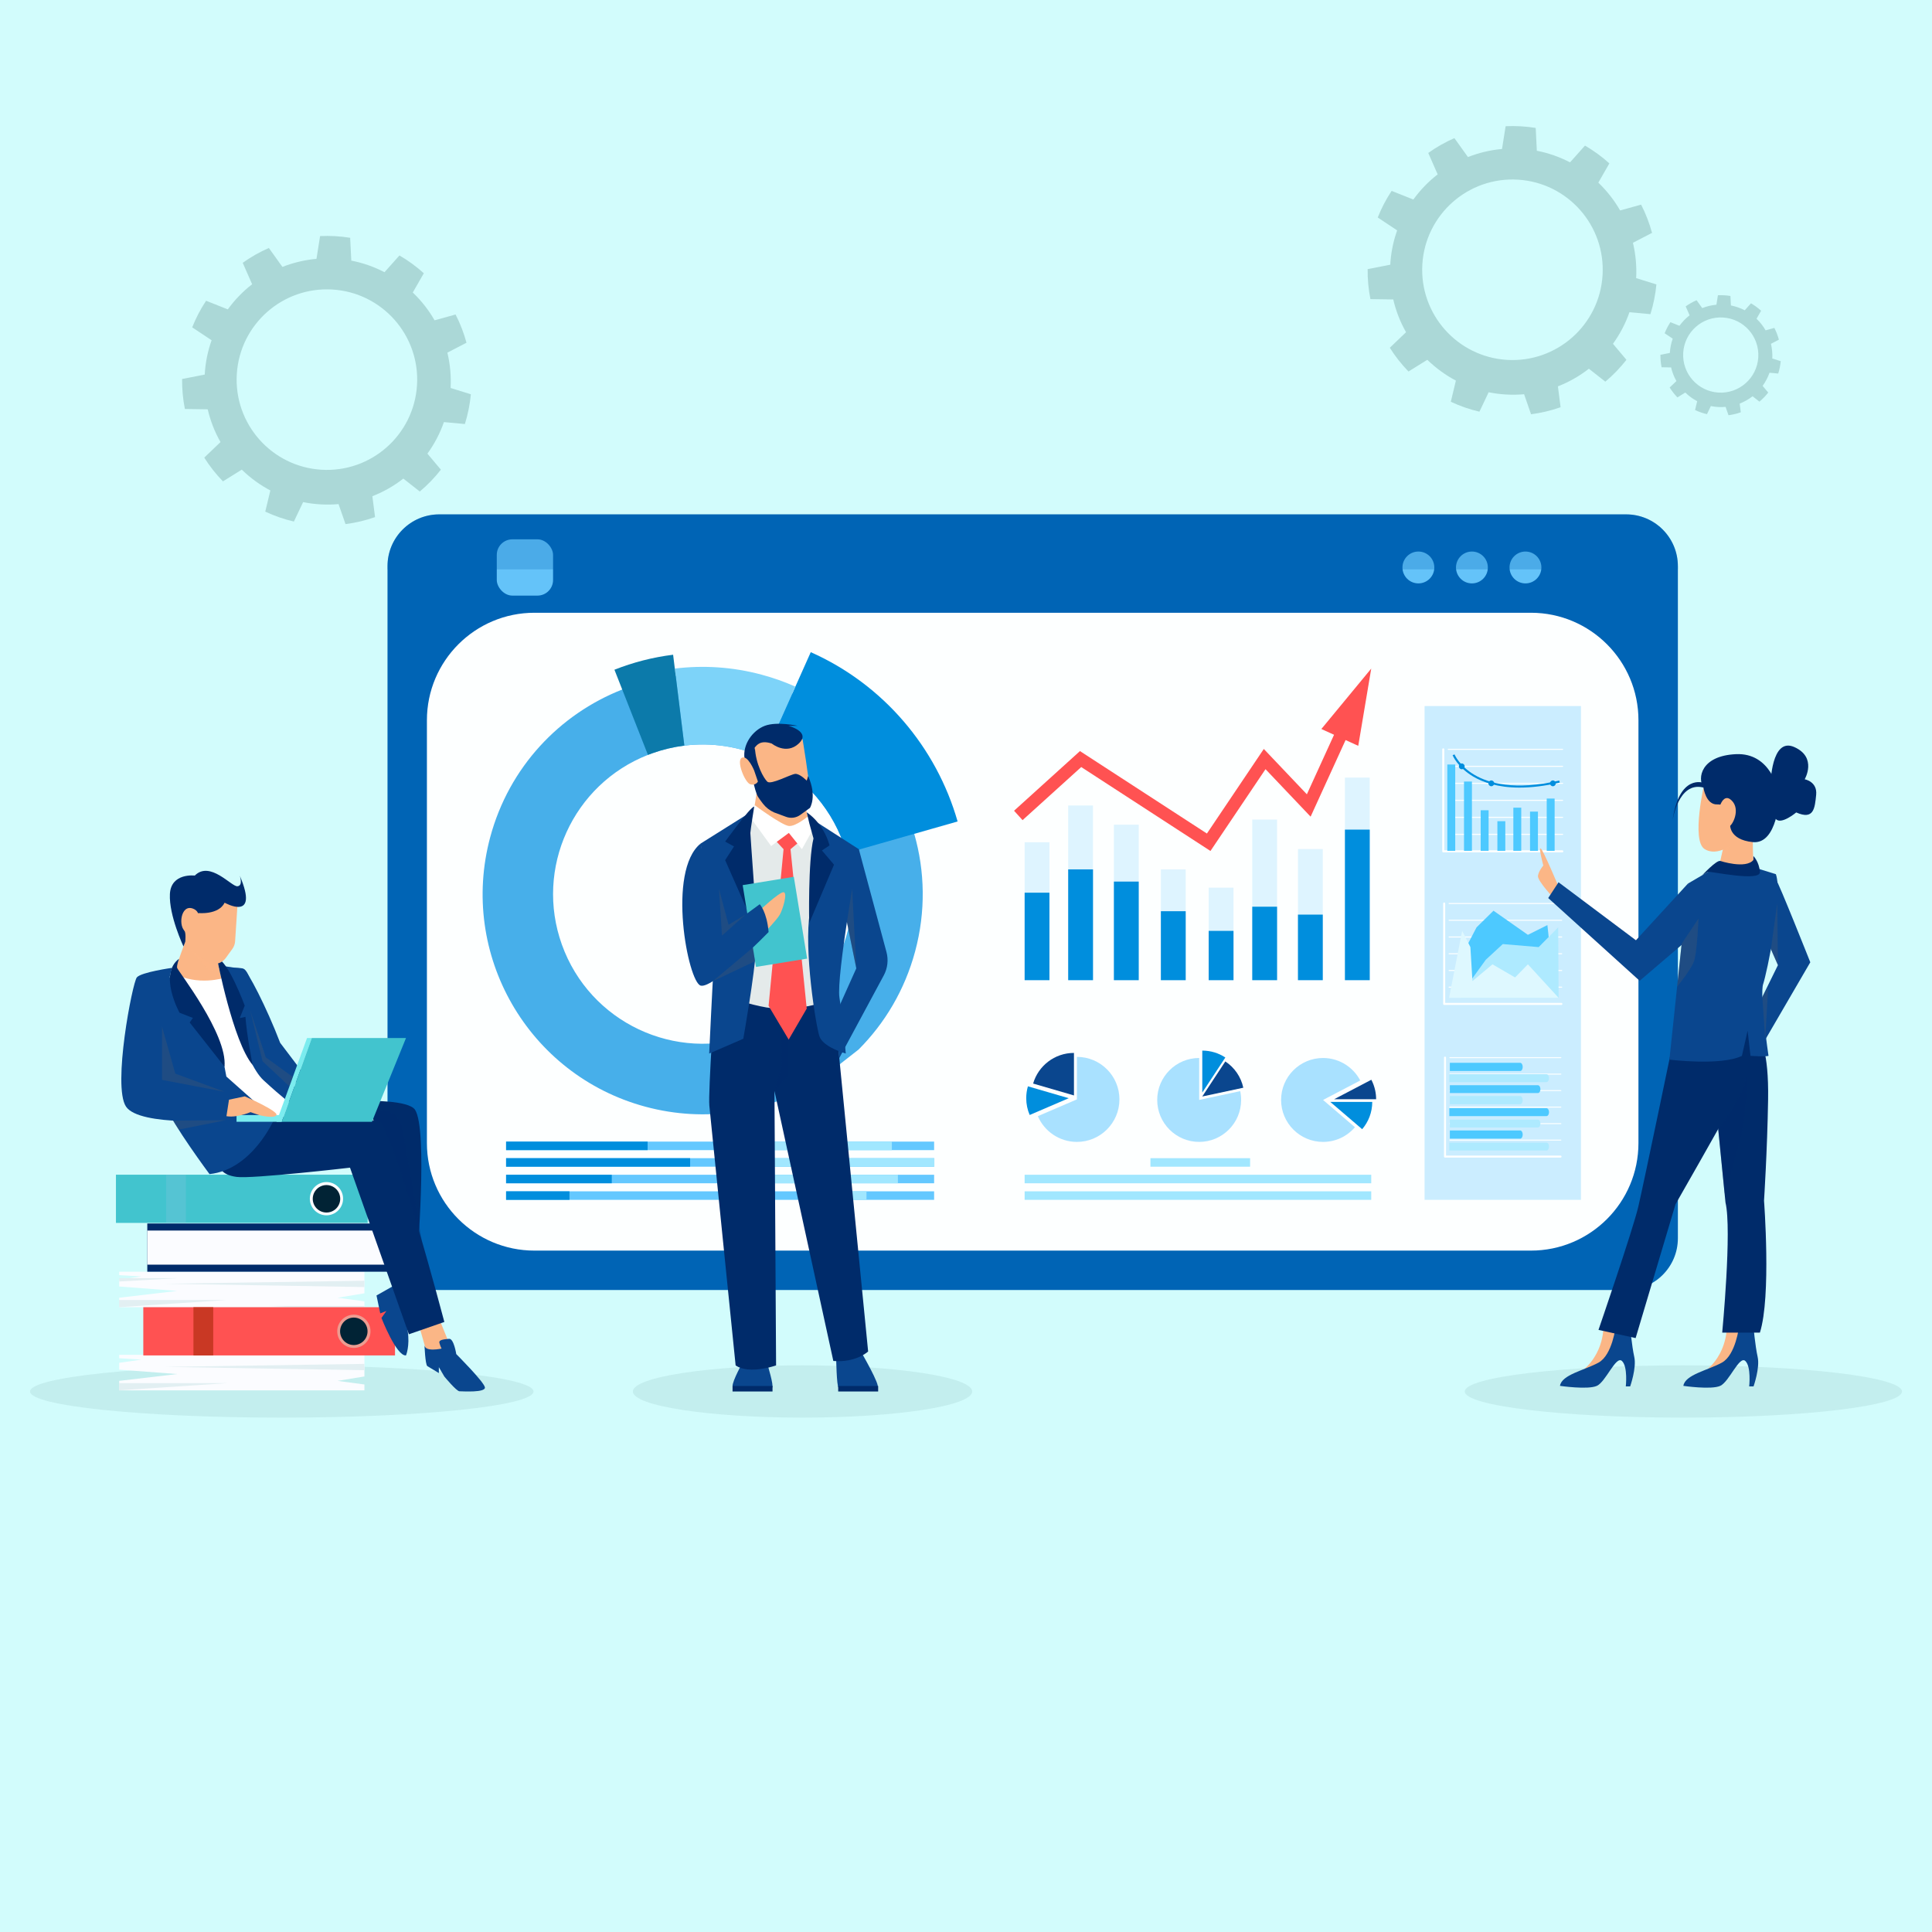 <?xml version="1.0" encoding="UTF-8"?><svg xmlns="http://www.w3.org/2000/svg" viewBox="0 0 2000 2000"><defs><style>.cls-1{fill:#aeeaff;}.cls-1,.cls-2,.cls-3,.cls-4,.cls-5,.cls-6,.cls-7,.cls-8,.cls-9,.cls-10,.cls-11,.cls-12,.cls-13,.cls-14,.cls-15,.cls-16,.cls-17,.cls-18,.cls-19,.cls-20,.cls-21,.cls-22,.cls-23,.cls-24,.cls-25,.cls-26,.cls-27,.cls-28,.cls-29,.cls-30,.cls-31,.cls-32,.cls-33,.cls-34,.cls-35{stroke-width:0px;}.cls-2{fill:#fdffff;}.cls-3{fill:#ff5252;}.cls-4,.cls-18,.cls-25{fill:#64c8ff;}.cls-5{fill:#47afea;}.cls-6{fill:#e2eff2;}.cls-7{fill:#7becef;}.cls-8{opacity:.39;}.cls-8,.cls-15,.cls-17,.cls-20,.cls-23,.cls-27{mix-blend-mode:multiply;}.cls-8,.cls-35{fill:#fbb686;}.cls-9{fill:#42c4ce;}.cls-36{isolation:isolate;}.cls-37{opacity:.2;}.cls-10{fill:#7dd3f9;}.cls-11{fill:#ed9c91;}.cls-12{fill:#def8ff;}.cls-13,.cls-30{fill:#0064b5;}.cls-14{fill:#a1e7ff;}.cls-15{opacity:.32;}.cls-15,.cls-26{fill:#002b6a;}.cls-16{fill:#fff;}.cls-17,.cls-27{fill:#abd8d7;}.cls-18{opacity:.55;}.cls-19{fill:#012335;}.cls-20{fill:#86c6e0;opacity:.28;}.cls-21{fill:#c93824;}.cls-22{fill:#d2fcfc;}.cls-23{fill:#606060;opacity:.24;}.cls-24{fill:#4dc9ff;}.cls-25{opacity:.33;}.cls-27{opacity:.38;}.cls-28{fill:#0c7aaa;}.cls-29{fill:#008edd;}.cls-30{mix-blend-mode:screen;opacity:.25;}.cls-31{fill:#e4eaea;}.cls-32{fill:#0a468e;}.cls-33{fill:#64c3f9;}.cls-34{fill:#fbfcff;}</style></defs><g class="cls-36"><g id="Layer_1"><rect class="cls-22" x="-150" y="-157.48" width="2300" height="2300"/><path class="cls-17" d="m1690.4,251.33l19.78-10.25c-2.71-10.04-6.48-19.85-11.31-29.25l-21.72,6.04c-5.86-10.22-13.25-19.81-22.16-28.41-.14-.13-.27-.27-.41-.4l11.43-19.92c-7.89-7.13-16.36-13.27-25.24-18.42l-15.48,17.34c-10.93-5.69-22.51-9.71-34.36-12l-1.18-23.63c-10.3-1.66-20.72-2.26-31.13-1.78l-3.74,23.57c-12.02,1.09-23.89,3.88-35.26,8.36l-14.03-19.6c-9.42,4.11-18.49,9.24-27.06,15.35l9.73,22.19c-4.72,3.66-9.23,7.67-13.51,12.11-4.27,4.41-8.13,9.07-11.66,13.92l-22.48-8.95c-5.82,8.78-10.6,18.01-14.38,27.55l20.09,13.34c-4.1,11.53-6.46,23.5-7.12,35.54l-23.42,4.57c-.12,10.42.83,20.82,2.88,31.05l23.63.34c2.73,11.77,7.13,23.18,13.23,33.91l-16.8,16.1c5.47,8.68,11.9,16.93,19.33,24.58l19.48-12.13c.14.13.28.27.43.4,8.89,8.58,18.74,15.63,29.16,21.14l-5.26,21.91c9.54,4.49,19.5,7.91,29.62,10.27l9.56-20.11c12.08,2.45,24.45,3.12,36.69,2.05l7.2,20.72c10.39-1.33,20.62-3.77,30.58-7.26l-2.78-21.62c11.32-4.41,22.12-10.49,32.04-18.24l17.06,13.38c3.99-3.35,7.84-6.93,11.52-10.74,3.7-3.83,7.12-7.81,10.32-11.87l-13.95-16.59c7.39-10.21,13.09-21.22,17.08-32.68l21.7,2.01c3.14-10.06,5.22-20.4,6.2-30.8l-20.96-6.5c.64-12.25-.48-24.59-3.35-36.6Zm-31.44,33.63c-3.15,51.51-47.47,90.72-98.98,87.58-51.51-3.16-90.72-47.48-87.57-99,3.17-51.51,47.49-90.72,99-87.55,51.51,3.13,90.73,47.46,87.55,98.97Z"/><path class="cls-17" d="m463.13,365.06l19.78-10.25c-2.71-10.04-6.48-19.85-11.31-29.25l-21.72,6.04c-5.86-10.22-13.25-19.81-22.16-28.41-.14-.13-.27-.27-.41-.4l11.43-19.92c-7.89-7.13-16.36-13.27-25.24-18.42l-15.48,17.34c-10.93-5.69-22.51-9.71-34.36-12l-1.18-23.63c-10.3-1.66-20.72-2.26-31.13-1.78l-3.74,23.57c-12.02,1.09-23.89,3.88-35.26,8.36l-14.03-19.6c-9.42,4.11-18.49,9.24-27.06,15.35l9.73,22.19c-4.72,3.66-9.23,7.67-13.51,12.11-4.27,4.41-8.13,9.07-11.66,13.92l-22.48-8.95c-5.82,8.78-10.6,18.01-14.38,27.55l20.09,13.34c-4.1,11.53-6.46,23.5-7.12,35.54l-23.42,4.57c-.12,10.42.83,20.82,2.88,31.05l23.63.34c2.73,11.77,7.13,23.18,13.23,33.91l-16.8,16.1c5.47,8.68,11.9,16.93,19.33,24.58l19.48-12.13c.14.13.28.27.43.4,8.89,8.58,18.74,15.63,29.16,21.14l-5.26,21.91c9.54,4.49,19.5,7.91,29.62,10.27l9.56-20.11c12.08,2.45,24.45,3.12,36.69,2.05l7.2,20.72c10.39-1.33,20.62-3.77,30.58-7.26l-2.78-21.62c11.32-4.41,22.12-10.49,32.04-18.24l17.06,13.38c3.99-3.35,7.84-6.93,11.52-10.74,3.7-3.83,7.12-7.81,10.32-11.87l-13.95-16.59c7.39-10.21,13.09-21.22,17.08-32.68l21.7,2.01c3.14-10.06,5.22-20.4,6.2-30.8l-20.96-6.5c.64-12.25-.48-24.59-3.35-36.6Zm-31.44,33.63c-3.15,51.51-47.47,90.72-98.98,87.58-51.51-3.16-90.72-47.48-87.57-99,3.17-51.51,47.49-90.72,99-87.55,51.51,3.13,90.73,47.46,87.55,98.97Z"/><path class="cls-17" d="m1833.27,355.91l8.24-4.27c-1.13-4.18-2.7-8.27-4.71-12.19l-9.05,2.52c-2.44-4.26-5.52-8.25-9.23-11.83-.06-.05-.11-.11-.17-.17l4.76-8.3c-3.29-2.97-6.81-5.53-10.51-7.67l-6.45,7.22c-4.55-2.37-9.38-4.05-14.31-5l-.49-9.84c-4.29-.69-8.63-.94-12.97-.74l-1.56,9.82c-5,.45-9.95,1.62-14.69,3.48l-5.84-8.16c-3.92,1.71-7.7,3.85-11.27,6.39l4.05,9.24c-1.97,1.52-3.85,3.2-5.63,5.04-1.78,1.84-3.39,3.78-4.86,5.8l-9.36-3.73c-2.42,3.66-4.42,7.5-5.99,11.48l8.37,5.56c-1.71,4.8-2.69,9.79-2.97,14.81l-9.76,1.9c-.05,4.34.34,8.67,1.2,12.93l9.84.14c1.14,4.9,2.97,9.66,5.51,14.12l-7,6.7c2.28,3.62,4.96,7.05,8.05,10.24l8.11-5.05c.06.06.12.11.18.17,3.7,3.58,7.81,6.51,12.15,8.81l-2.19,9.13c3.97,1.87,8.12,3.3,12.34,4.28l3.98-8.38c5.03,1.02,10.18,1.3,15.28.85l3,8.63c4.33-.55,8.59-1.57,12.74-3.03l-1.16-9c4.71-1.84,9.21-4.37,13.35-7.6l7.11,5.57c1.66-1.39,3.27-2.89,4.8-4.47,1.54-1.59,2.97-3.25,4.3-4.94l-5.81-6.91c3.08-4.25,5.45-8.84,7.12-13.61l9.04.84c1.31-4.19,2.18-8.5,2.58-12.83l-8.73-2.71c.27-5.1-.2-10.24-1.39-15.24Zm-13.1,14.01c-1.31,21.46-19.77,37.79-41.23,36.48-21.46-1.32-37.79-19.78-36.48-41.24,1.32-21.46,19.78-37.79,41.24-36.47,21.46,1.3,37.79,19.77,36.47,41.23Z"/><path class="cls-13" d="m1736.93,586.03v695.85c0,29.57-23.98,53.55-53.55,53.55H454.7c-29.57,0-53.55-23.97-53.55-53.55v-695.85c0-29.57,23.97-53.55,53.55-53.55h1228.67c29.57,0,53.55,23.97,53.55,53.55Z"/><path class="cls-2" d="m850.18,337.39h437.72c61.42,0,111.29,49.87,111.29,111.29v1031.6c0,61.42-49.87,111.29-111.29,111.29h-437.72c-61.42,0-111.29-49.87-111.29-111.29V448.68c0-61.42,49.87-111.29,111.29-111.29Z" transform="translate(2033.51 -104.57) rotate(90)"/><path class="cls-5" d="m946.45,863.3s-.02-.08-.03-.12c-18.17-63.37-63.52-117.53-126.17-145.4h0c-10.73-4.82-22-8.81-33.69-11.96-29.25-7.87-58.73-9.66-87.06-6.15-.02,0-.05,0-.07.01h-.04c-19.06,2.37-37.62,7.14-55.26,14.11-.03.01-.07.03-.1.04-64.8,25.48-117.06,80.33-136.54,152.72-32.69,121.49,39.27,246.44,160.71,279.12,62.37,16.78,125.64,5.98,176.88-24.94l43.77-34.29c27.15-27.23,47.77-61.72,58.48-101.52,11.14-41.4,10.13-83.21-.88-121.61Zm-166.75,208.08c-80.52,28.86-169.19-13.02-198.05-93.54-28.32-79.02,11.49-165.9,89.09-196.37,1.47-.58,2.95-1.14,4.45-1.67,10.99-3.94,22.12-6.56,33.24-7.94,28.5-3.55,56.85,1.01,82.17,12.32,37.19,16.61,67.82,47.79,82.64,89.16,1.16,3.26,2.22,6.53,3.16,9.8,22.24,77.79-19.44,160.55-96.7,188.24Z"/><path class="cls-29" d="m991.31,850.39l-44.89,12.79-70.02,19.96c-.94-3.28-1.99-6.55-3.16-9.8-14.83-41.38-45.45-72.55-82.64-89.16l29.65-66.39h0l3.12-6.99,15.93-35.68c75.51,33.59,130.15,98.89,152.01,175.27Z"/><path class="cls-10" d="m823.37,710.79l-3.12,6.99-29.65,66.39c-25.32-11.31-53.67-15.87-82.17-12.32l-8.93-72.17-.93-7.57c29.29-3.64,59.76-1.79,90,6.35,12.07,3.25,23.71,7.37,34.8,12.35Z"/><path class="cls-28" d="m708.43,771.84c-11.11,1.38-22.25,4.01-33.24,7.94-1.5.54-2.98,1.1-4.45,1.67l-26.62-67.67-8.06-20.48c19.37-7.67,39.75-12.91,60.69-15.52h.05s1.77,14.31,1.77,14.31l.93,7.57,8.93,72.17Z"/><rect class="cls-4" x="523.91" y="1181.78" width="443.08" height="8.82"/><rect class="cls-4" x="523.91" y="1198.94" width="443.08" height="8.82"/><rect class="cls-4" x="523.91" y="1216.1" width="443.08" height="8.82"/><rect class="cls-4" x="523.91" y="1233.25" width="443.08" height="8.82"/><rect class="cls-29" x="523.91" y="1181.78" width="146.49" height="8.82"/><rect class="cls-29" x="523.91" y="1198.94" width="190.51" height="8.82"/><rect class="cls-29" x="523.91" y="1216.1" width="109.39" height="8.82"/><rect class="cls-29" x="523.91" y="1233.25" width="65.62" height="8.82"/><rect class="cls-14" x="776.76" y="1181.78" width="146.49" height="8.82"/><rect class="cls-14" x="776.76" y="1198.94" width="190.51" height="8.82"/><rect class="cls-14" x="776.76" y="1216.1" width="152.74" height="8.82"/><rect class="cls-14" x="828.68" y="1233.25" width="68.31" height="8.82"/><g class="cls-37"><rect class="cls-4" x="1060.7" y="871.9" width="25.68" height="142.78"/></g><g class="cls-37"><rect class="cls-4" x="1105.79" y="833.83" width="25.68" height="180.84"/></g><g class="cls-37"><rect class="cls-4" x="1153.11" y="853.75" width="25.69" height="160.93"/></g><g class="cls-37"><rect class="cls-4" x="1201.74" y="899.98" width="25.69" height="114.69"/></g><rect class="cls-29" x="1060.7" y="924.12" width="25.68" height="90.55"/><rect class="cls-29" x="1105.79" y="899.98" width="25.68" height="114.69"/><rect class="cls-29" x="1153.11" y="912.61" width="25.69" height="102.07"/><rect class="cls-29" x="1201.74" y="943.29" width="25.69" height="71.39"/><g class="cls-37"><rect class="cls-4" x="1251.23" y="918.89" width="25.69" height="95.79"/></g><g class="cls-37"><rect class="cls-4" x="1296.33" y="848.43" width="25.69" height="166.24"/></g><g class="cls-37"><rect class="cls-4" x="1343.65" y="878.93" width="25.68" height="135.75"/></g><g class="cls-37"><rect class="cls-4" x="1392.27" y="804.96" width="25.68" height="209.72"/></g><rect class="cls-29" x="1251.23" y="963.64" width="25.69" height="51.03"/><rect class="cls-29" x="1296.33" y="938.62" width="25.69" height="76.06"/><rect class="cls-29" x="1343.65" y="946.8" width="25.68" height="67.87"/><rect class="cls-29" x="1392.27" y="858.81" width="25.68" height="155.86"/><polygon class="cls-3" points="1253.07 880.93 1119.29 794.05 1058.56 849.01 1049.74 839.27 1117.97 777.52 1249.39 862.87 1308.29 775.32 1352.87 822.26 1386.94 747.62 1398.89 753.08 1356.74 845.41 1310.05 796.25 1253.07 880.93"/><polygon class="cls-3" points="1406.06 772.09 1419.5 692.11 1367.87 754.66 1406.06 772.09"/><path class="cls-18" d="m1158.83,1138.07c0,24.31-19.71,44.02-44.02,44.02-18.13,0-33.71-10.97-40.45-26.63l40.45-17.38v-44.01c24.31,0,44.02,19.7,44.02,44.01Z"/><path class="cls-32" d="m1111.76,1089.98v44.01l-42.27-12.3c5.32-18.32,22.23-31.71,42.27-31.71Z"/><path class="cls-29" d="m1106.37,1136.85l-40.45,17.38c-2.29-5.33-3.57-11.21-3.57-17.38,0-4.27.61-8.4,1.74-12.3l42.27,12.3Z"/><path class="cls-18" d="m1284.81,1138.65c0,23.99-19.45,43.43-43.43,43.43s-43.43-19.45-43.43-43.43,19.45-43.43,43.43-43.43v43.43l42.48-9.09c.63,2.93.95,5.97.95,9.09Z"/><path class="cls-29" d="m1268.46,1094.72l-23.86,36.29v-43.43c8.81,0,17.01,2.62,23.86,7.14Z"/><path class="cls-32" d="m1287.07,1126l-42.48,9.09,23.86-36.29c9.37,6.17,16.2,15.87,18.62,27.21Z"/><path class="cls-18" d="m1369.63,1138.66l32.99,28.24c-7.96,9.3-19.79,15.19-33,15.19-23.98,0-43.43-19.44-43.43-43.43s19.45-43.43,43.43-43.43h0c8.81,0,17.01,2.63,23.86,7.14,6.14,4.04,11.2,9.61,14.63,16.15l-38.49,20.14Z"/><path class="cls-29" d="m1420.55,1140.69c0,10.78-3.93,20.65-10.44,28.24l-32.99-28.24h43.43Z"/><path class="cls-32" d="m1424.55,1137.9h0s-43.43,0-43.43,0l38.49-20.14c1.8,3.44,3.15,7.15,3.99,11.05h0c.63,2.93.96,5.97.96,9.09Z"/><rect class="cls-14" x="1060.7" y="1216.1" width="358.8" height="8.82"/><rect class="cls-14" x="1190.93" y="1198.94" width="103.17" height="8.82"/><rect class="cls-14" x="1060.7" y="1233.25" width="358.8" height="8.82"/><rect class="cls-25" x="1474.73" y="730.92" width="161.87" height="511.16"/><path class="cls-2" d="m1617.63,864.24h-118.43c-.3,0-.54-.24-.54-.54s.24-.54.54-.54h118.43c.3,0,.54.24.54.54s-.24.54-.54.54Z"/><path class="cls-2" d="m1617.63,846.64h-118.43c-.3,0-.54-.24-.54-.54s.24-.54.54-.54h118.43c.3,0,.54.24.54.54s-.24.54-.54.54Z"/><path class="cls-2" d="m1617.63,829.05h-118.43c-.3,0-.54-.24-.54-.54s.24-.54.54-.54h118.43c.3,0,.54.24.54.54s-.24.54-.54.54Z"/><path class="cls-2" d="m1617.63,811.45h-118.43c-.3,0-.54-.24-.54-.54s.24-.54.54-.54h118.43c.3,0,.54.24.54.54s-.24.54-.54.54Z"/><path class="cls-2" d="m1617.63,793.85h-118.43c-.3,0-.54-.24-.54-.54s.24-.54.54-.54h118.43c.3,0,.54.24.54.54s-.24.54-.54.54Z"/><path class="cls-2" d="m1617.63,776.25h-118.43c-.3,0-.54-.24-.54-.54s.24-.54.54-.54h118.43c.3,0,.54.24.54.54s-.24.54-.54.54Z"/><path class="cls-2" d="m1617.28,882.38h-123.22c-.6,0-1.08-.48-1.08-1.08v-105.58c0-.6.48-1.08,1.08-1.08s1.08.48,1.08,1.08v104.5h122.14c.6,0,1.08.48,1.08,1.08s-.48,1.08-1.08,1.08Z"/><rect class="cls-24" x="1498.26" y="791.42" width="8.19" height="89.37"/><rect class="cls-24" x="1515.54" y="809.04" width="8.19" height="71.75"/><rect class="cls-24" x="1532.81" y="838.77" width="8.19" height="42.01"/><rect class="cls-24" x="1550.09" y="850.1" width="8.19" height="30.69"/><path class="cls-29" d="m1573.12,815.31c-22.75,0-38.09-5.54-47.92-11.34-16.28-9.61-21.28-21.68-21.48-22.19l2-.81c.05.12,5,12,20.72,21.22,14.56,8.54,41.6,16.49,87.71,5.83l.49,2.1c-16,3.7-29.75,5.18-41.52,5.18Z"/><path class="cls-29" d="m1610.53,810.91c0,1.66-1.35,3-3,3s-3-1.35-3-3,1.35-3.01,3-3.01,3,1.35,3,3.01Z"/><path class="cls-29" d="m1546.8,810.91c0,1.66-1.35,3-3,3s-3-1.35-3-3,1.35-3.01,3-3.01,3,1.35,3,3.01Z"/><path class="cls-29" d="m1516.21,793.31c0,1.66-1.35,3-3.01,3s-3-1.35-3-3,1.35-3.01,3-3.01,3.01,1.35,3.01,3.01Z"/><rect class="cls-24" x="1566.61" y="836.1" width="8.19" height="44.68"/><rect class="cls-24" x="1583.88" y="840.18" width="8.19" height="40.61"/><rect class="cls-24" x="1601.16" y="826.66" width="8.19" height="54.13"/><path class="cls-2" d="m1616.68,1022.47h-116.61c-.29,0-.53-.24-.53-.53s.24-.53.53-.53h116.61c.29,0,.53.24.53.53s-.24.53-.53.53Z"/><path class="cls-2" d="m1616.68,1005.15h-116.61c-.29,0-.53-.24-.53-.53s.24-.53.53-.53h116.61c.29,0,.53.24.53.53s-.24.53-.53.53Z"/><path class="cls-2" d="m1616.68,987.82h-116.61c-.29,0-.53-.24-.53-.53s.24-.53.53-.53h116.61c.29,0,.53.24.53.53s-.24.53-.53.53Z"/><path class="cls-2" d="m1616.68,970.5h-116.61c-.29,0-.53-.24-.53-.53s.24-.53.53-.53h116.61c.29,0,.53.24.53.53s-.24.53-.53.53Z"/><path class="cls-2" d="m1616.68,953.17h-116.61c-.29,0-.53-.24-.53-.53s.24-.53.53-.53h116.61c.29,0,.53.24.53.53s-.24.53-.53.53Z"/><path class="cls-2" d="m1616.68,935.84h-116.61c-.29,0-.53-.24-.53-.53s.24-.53.53-.53h116.61c.29,0,.53.24.53.53s-.24.53-.53.53Z"/><path class="cls-2" d="m1616.33,1040.33h-121.32c-.59,0-1.06-.48-1.06-1.06v-103.96c0-.59.47-1.06,1.06-1.06s1.06.48,1.06,1.06v102.89h120.26c.59,0,1.06.48,1.06,1.06s-.48,1.06-1.06,1.06Z"/><polygon class="cls-24" points="1528.52 960 1512.57 990.59 1512.57 1025.14 1589.11 1021.42 1608.78 1021.95 1601.87 957.64 1581.67 967.73 1546.06 942.75 1528.52 960"/><polygon class="cls-1" points="1613.03 960 1592.83 980.43 1555.67 977.3 1538.09 993.53 1522.14 1015.61 1512.57 1032.97 1613.49 1032.97 1613.03 960"/><polygon class="cls-12" points="1613.49 1032.97 1581.67 998.27 1568.38 1011.85 1545 998.27 1524.27 1015.61 1522.14 980.43 1513.64 963.57 1500.07 1032.97 1613.49 1032.97"/><path class="cls-2" d="m1615.8,1180.76h-114.93c-.29,0-.52-.23-.52-.52s.24-.52.52-.52h114.93c.29,0,.52.23.52.52s-.23.52-.52.52Z"/><path class="cls-2" d="m1615.8,1163.68h-114.93c-.29,0-.52-.23-.52-.52s.24-.52.52-.52h114.93c.29,0,.52.23.52.52s-.23.52-.52.52Z"/><path class="cls-2" d="m1615.8,1146.6h-114.93c-.29,0-.52-.23-.52-.52s.24-.52.52-.52h114.93c.29,0,.52.23.52.52s-.23.52-.52.52Z"/><path class="cls-2" d="m1615.8,1129.52h-114.93c-.29,0-.52-.23-.52-.52s.24-.52.52-.52h114.93c.29,0,.52.23.52.52s-.23.52-.52.52Z"/><path class="cls-2" d="m1615.8,1112.44h-114.93c-.29,0-.52-.23-.52-.52s.24-.52.52-.52h114.93c.29,0,.52.23.52.52s-.23.52-.52.52Z"/><path class="cls-2" d="m1615.8,1095.37h-114.93c-.29,0-.52-.23-.52-.52s.24-.52.52-.52h114.93c.29,0,.52.23.52.52s-.23.52-.52.52Z"/><path class="cls-2" d="m1615.46,1198.36h-119.58c-.58,0-1.05-.47-1.05-1.05v-102.47c0-.58.47-1.05,1.05-1.05s1.05.47,1.05,1.05v101.42h118.53c.58,0,1.05.47,1.05,1.05s-.47,1.05-1.05,1.05Z"/><path class="cls-24" d="m1573.69,1100.22h-72.82v8.5h72.82c1.45,0,2.62-1.9,2.62-4.25s-1.17-4.25-2.62-4.25Z"/><path class="cls-24" d="m1592.03,1123.43h-91.16v8.1h91.16c1.45,0,2.62-1.81,2.62-4.05s-1.17-4.05-2.62-4.05Z"/><path class="cls-1" d="m1592.03,1159.05h-91.16v8.1h91.16c1.45,0,2.62-1.81,2.62-4.05s-1.17-4.05-2.62-4.05Z"/><path class="cls-1" d="m1600.93,1112.02h-100.59v8.18h100.59c1.45,0,2.62-1.83,2.62-4.09s-1.17-4.09-2.62-4.09Z"/><path class="cls-1" d="m1573.69,1134.61h-72.82v8.5h72.82c1.45,0,2.62-1.9,2.62-4.25s-1.17-4.25-2.62-4.25Z"/><path class="cls-24" d="m1573.69,1170.24h-72.82v8.5h72.82c1.45,0,2.62-1.9,2.62-4.25s-1.17-4.25-2.62-4.25Z"/><path class="cls-24" d="m1600.93,1147.21h-100.59v8.18h100.59c1.45,0,2.62-1.83,2.62-4.09s-1.17-4.09-2.62-4.09Z"/><path class="cls-1" d="m1600.93,1182.83h-100.59v8.18h100.59c1.45,0,2.62-1.83,2.62-4.09s-1.17-4.09-2.62-4.09Z"/><rect class="cls-33" x="514.26" y="558.3" width="58.27" height="58.27" rx="16.14" ry="16.14"/><circle class="cls-33" cx="1468.31" cy="587.44" r="16.49"/><circle class="cls-33" cx="1523.73" cy="587.44" r="16.49"/><circle class="cls-33" cx="1579.15" cy="587.44" r="16.49"/><ellipse class="cls-27" cx="291.68" cy="1440.46" rx="260.6" ry="27.06"/><ellipse class="cls-27" cx="830.8" cy="1440.46" rx="175.65" ry="27.06"/><ellipse class="cls-27" cx="1742.61" cy="1440.46" rx="226.31" ry="27.06"/><polygon class="cls-34" points="123.39 1353.22 377.25 1353.22 377.25 1347.15 349.44 1343.41 377.25 1338.84 377.25 1316.47 123.39 1316.47 123.39 1320 146.51 1321.39 123.39 1324.71 123.39 1331.78 183.42 1336.35 123.39 1343.41 123.39 1353.22"/><polygon class="cls-6" points="123.23 1345.74 235.2 1345.74 123.23 1353.22 123.23 1345.74"/><polygon class="cls-6" points="377.25 1325.82 170.35 1328.92 377.25 1332.36 377.25 1325.82"/><polygon class="cls-6" points="377.25 1265.83 278.01 1265.83 377.25 1270.99 377.25 1265.83"/><polygon class="cls-6" points="123.39 1237.11 183.42 1237.11 123.39 1240.55 123.39 1237.11"/><polygon class="cls-34" points="123.39 1439.28 377.25 1439.28 377.25 1433.21 349.44 1429.47 377.25 1424.9 377.25 1402.53 123.39 1402.53 123.39 1406.06 146.51 1407.45 123.39 1410.77 123.39 1417.84 183.42 1422.41 123.39 1429.47 123.39 1439.28"/><polygon class="cls-6" points="123.23 1431.81 235.2 1431.81 123.23 1439.28 123.23 1431.81"/><polygon class="cls-6" points="377.25 1411.88 170.35 1414.98 377.25 1418.42 377.25 1411.88"/><polygon class="cls-6" points="377.25 1351.9 278.01 1351.9 377.25 1357.06 377.25 1351.9"/><polygon class="cls-6" points="123.39 1323.17 183.42 1323.17 123.39 1326.61 123.39 1323.17"/><rect class="cls-26" x="152.49" y="1266.56" width="260.57" height="49.91" transform="translate(565.54 2583.03) rotate(180)"/><rect class="cls-34" x="152.49" y="1273.86" width="260.57" height="35.31" transform="translate(565.54 2583.03) rotate(180)"/><rect class="cls-9" x="120.04" y="1216.03" width="260.57" height="49.91" transform="translate(500.64 2481.98) rotate(180)"/><circle class="cls-34" cx="337.97" cy="1240.99" r="17.21" transform="translate(-930.28 1455.03) rotate(-84.35)"/><circle class="cls-19" cx="337.97" cy="1240.99" r="14.21" transform="translate(-778.52 602.46) rotate(-45)"/><rect class="cls-20" x="171.94" y="1216.03" width="20.48" height="49.91" transform="translate(364.35 2481.98) rotate(180)"/><rect class="cls-3" x="148.34" y="1353.22" width="260.57" height="49.91" transform="translate(557.26 2756.35) rotate(180)"/><circle class="cls-11" cx="366.28" cy="1378.17" r="17.21" transform="translate(-165.64 55.08) rotate(-7.02)"/><circle class="cls-19" cx="366.28" cy="1378.17" r="14.21" transform="translate(-1047.16 1189.17) rotate(-67.5)"/><rect class="cls-21" x="200.24" y="1353.22" width="20.48" height="49.91" transform="translate(420.97 2756.35) rotate(180)"/><path class="cls-26" d="m380.61,1139.65s42.39-.96,49.05,9.2c13.48,20.55,1.92,157.58,1.92,157.58l-50.98-166.78Z"/><path class="cls-15" d="m436.7,1284.46l-58.59-119.96,6.65-14.74s26.6-7.34,32,19.64c3.34,16.7,19.94,115.06,19.94,115.06Z"/><polygon class="cls-35" points="433.39 1370.84 441.7 1399.93 466.22 1393.69 455.41 1367.1 433.39 1370.84"/><path class="cls-32" d="m389.75,1341.06l3.88,18.56,6.37-2.49-5.13,7.2s15.53,39.89,25.43,38.79c0,0,4.12-9.7,1.75-25.35-2.38-15.65-13.18-47.51-13.18-47.51l-19.12,10.8Z"/><path class="cls-26" d="m228.51,1208.77s.28,7.34,16.35,9.56c16.07,2.22,117.47-9.56,117.47-9.56l60.95,172.46,36.72-12.74s-53.35-202.24-67.75-207.23c-14.41-4.99-137.07-5.1-137.07-5.1l-26.67,52.61Z"/><path class="cls-32" d="m439.41,1391.93s.76,20.88,2.98,22.26l11.91,7.2v-6.09l5.69,9.7s12.59,15.24,15.64,15.24,27.43,1.66,26.32-4.16c-1.11-5.82-29.64-34.35-29.64-34.35,0,0-2.49-16.35-7.48-15.79-4.99.55-10.8.83-9.97,4.16.83,3.32,2.24,5.92,2.24,5.92,0,0-17.89,4.13-17.69-4.08Z"/><path class="cls-32" d="m232.39,1003.06s15.79-2.49,19.95,0c4.16,2.49,23.27,38.79,37.68,76.46l26.04,34.35-26.6,18.56s-56.79-113.03-57.07-129.38Z"/><path class="cls-35" d="m223.06,984.87l7.57,34.72s-30.66,12.37-50.61-12.19l13.48-37.68,29.55,15.15Z"/><path class="cls-16" d="m232.39,1012.21s-27.98,9.05-52.36-4.8l61.78,164.36s50.7-11.2,54.85-23.25c4.16-12.05,0-27.43,0-27.43l-24.1-19.49-40.17-89.39Z"/><path class="cls-32" d="m235.16,1026.06s16.9,73.14,37.68,92.26c20.78,19.12,29.92,25.49,29.92,25.49l5.82-15.79-34.35-31.58s-9.97-88.1-21.89-93.36l-26.11-3.68,8.93,26.68Z"/><path class="cls-26" d="m224.73,992.52s16.55,85.96,36.76,109.88c0,0-6.1-30.91-7.4-49.75l-5.91,1.29,5.17-12.93s-17.9-48.23-28.62-48.5Z"/><path class="cls-32" d="m283.87,1158.44s-22.53,52.41-66.99,56.98c0,0-38.23-51.39-46.13-71.62-7.9-20.22,2.08-136.4,2.08-136.4l57.81,87.5,3.69,19.53,49.54,44.01Z"/><path class="cls-26" d="m185.35,992.52s-2.55,6.66-2,9.43c.55,2.77,52.43,68.74,49.04,102.23l-36.02-45.71,3.32-4.71-13.85-5.41s-22.09-39.92-.49-55.83Z"/><rect class="cls-7" x="244.86" y="1154.33" width="46.82" height="6.93"/><path class="cls-35" d="m232.39,1139.37l21.06-4.43s34.96,15.28,32.69,19.39c-2.27,4.11-17.87,0-17.87,0l-8.95-3.05s-17.97,7.76-28.68,3.05c-10.71-4.71,1.75-14.96,1.75-14.96Z"/><path class="cls-32" d="m237.38,1136.32l-3.6,23.27s-89.21,7.09-103.34-14.05c-14.13-21.14,6.65-128.35,11.22-133.76,4.57-5.4,36.32-9.84,36.32-9.84,0,0-10.98,39.2-5.57,65.24,5.4,26.04-.42,60.12-.42,60.12l65.38,9Z"/><polygon class="cls-7" points="317.86 1074.54 286.24 1161.26 291.68 1161.26 322.8 1074.54 317.86 1074.54"/><polygon class="cls-9" points="322.8 1074.54 420.3 1074.54 385.04 1161.26 291.68 1161.26 322.8 1074.54"/><path class="cls-35" d="m245.78,937.59l-2.39,36.79c-.19,2.87-1.18,5.63-2.87,7.96l-6.81,9.37c-2.86,3.94-7.44,6.27-12.31,6.27h0c-3.69,0-7.26-1.34-10.03-3.78l-15.51-13.6c-1.79-1.57-3.18-3.53-4.07-5.73l-4.92-12.17s1.66-23.64,6.65-30.29c4.99-6.65,45.25-4.62,52.27,5.17Z"/><path class="cls-26" d="m248.18,906.38s3.79,10.53-2.4,11.08c-6.19.55-28.35-26.87-44.14-11.08,0,0-24.64-3.05-25.76,19.12-1.11,22.16,14.05,54.25,14.05,54.25l1.86-4.87s.99-9.57-1.05-11.61c-2.03-2.03,14.59-18.1,14.59-18.1,0,0,20.82,2.22,27.22-10.71,0,0,36.5,20.69,15.63-28.07Z"/><path class="cls-35" d="m205.33,949.78s1.7-6.35-5.54-9.17c-12.93-5.05-15.7,19.52-7.39,23.95,8.31,4.43,12.93-14.78,12.93-14.78Z"/><polygon class="cls-23" points="259.08 1046.19 271.82 1098.64 299.61 1124.6 303.15 1114.89 275.15 1094.58 259.08 1046.19"/><polygon class="cls-23" points="167.71 1062.63 167.71 1117.9 232.55 1130.23 181.48 1111.41 167.71 1062.63"/><polygon class="cls-23" points="179.22 1160.09 233.78 1159.59 184.96 1169.4 179.22 1160.09"/><path class="cls-8" d="m225.55,997.42s-3.95,1.52-7.58.17c-3.63-1.35-21.37-15.03-21.37-15.03,0,0,16.98,19.39,18.63,21.06,1.65,1.66,11.79-.13,11.79-.13l-1.47-6.07Z"/><path class="cls-35" d="m1659.85,1373.58s1.13,33.77-30.82,51.46l30.82-7.35,18.65-22.33,5.09-27.14-23.75,5.37Z"/><path class="cls-32" d="m1614.89,1434.64s28.84,4.24,38.17,0c9.33-4.24,19.79-31.66,26.01-25.73,6.22,5.94,3.96,26.29,3.96,26.29h4.52s6.79-19.22,4.24-30.53c-2.54-11.31-4.52-33.08-4.52-33.08l-14.7,1.41s-3.39,29.69-17.81,37.6c-14.42,7.92-38.17,12.44-39.86,24.03Z"/><path class="cls-35" d="m1787.56,1373.58s1.13,33.77-30.82,51.46l30.82-7.35,18.65-22.33,5.09-27.14-23.75,5.37Z"/><path class="cls-32" d="m1742.61,1434.64s28.84,4.24,38.17,0c9.33-4.24,19.79-31.66,26.01-25.73,6.22,5.94,3.96,26.29,3.96,26.29h4.52s6.79-19.22,4.24-30.53c-2.54-11.31-4.52-33.08-4.52-33.08l-14.7,1.41s-3.39,29.69-17.81,37.6c-14.42,7.92-38.17,12.44-39.86,24.03Z"/><path class="cls-32" d="m1838.81,911.33c1.7.42,35.2,84.82,35.2,84.82l-46.65,80.15-12.3-25.44,25.44-51.74-13.99-31.81,12.3-55.98Z"/><path class="cls-26" d="m1821.84,1076.3s9.33,9.75,8.48,62.34c-.85,52.59-4.21,104.32-4.21,104.32,0,0,7.61,99.23-4.27,136.55h-39.02s10.18-106.53,3.39-134.69l-10.18-102.8,22.9-89.91,22.9,24.17Z"/><path class="cls-35" d="m1815.06,856.62s-2.54,36.47,3.39,50.47c5.94,13.99-34.35,4.24-34.35,4.24l-4.24-15.69,6.36-27.99s20.36-23.32,28.84-11.03Z"/><path class="cls-35" d="m1764.45,810.4s-13.85,59.37,0,68.42c13.85,9.05,32.23-7.07,32.23-7.07,0,0,36.19-61.63-32.23-61.35Z"/><path class="cls-26" d="m1731.37,849.69s5.81-41.13,32.03-34.42v-4.88s-25.24-9.61-32.03,39.3Z"/><path class="cls-26" d="m1791.03,853.04s-1.91,16.17,23.5,18.71c25.41,2.54,27.96-46.37,27.11-50.05-.85-3.68-8.48-42.69-44.67-40.99-36.19,1.7-39.99,24.74-33.57,34.57,0,0,2.47,18.02,14.34,17.45,11.87-.57,17.53,14.61,13.29,20.31Z"/><path class="cls-35" d="m1778.59,840.65s3.96-21.49,13.85-12.16c9.9,9.33.85,26.86-3.11,27.42-3.96.57-10.74-15.27-10.74-15.27Z"/><path class="cls-26" d="m1832.87,812.09s.57-49.48,24.6-38.73c24.03,10.74,10.74,33.36,10.74,33.36,0,0,13.29,2.26,11.87,16.12-1.41,13.85-2.36,26.31-20.64,18.2,0,0-15.69,13.22-21.14,6.7-5.44-6.52-7.14-19.53-7.14-19.53,0,0-1.7-15.27,1.7-16.12Z"/><path class="cls-26" d="m1809.12,1069.09s.97,42.26-14.7,71.25c-15.67,28.99-59.94,106.3-59.94,106.3l-41.28,138.53-38.45-8.48s35.62-103.48,41.28-127.79c5.65-24.31,35.91-170.2,35.91-170.2l77.19-31.66v22.05Z"/><path class="cls-32" d="m1830.75,1093.02s-9.33-62.95-5.51-74.4c3.82-11.45,20.78-91.6,13.15-113.65l-25.87-8.06-32.65-1.27-32.47,19-19.23,182.29s53.4,6.63,75.05-3.9l5.91-26.06,2.97,26.06s15.27,1.04,18.66,0Z"/><path class="cls-26" d="m1780.86,891.26s26.4,8.66,34.26-1.04v-4.05s5.88,5.65,6.73,16.4c.85,10.74-52.06-1.03-53.82,0-1.76,1.03-5.79,3.39-5.79,3.39,0,0,14.65-15.82,18.62-14.69Z"/><path class="cls-15" d="m1778.7,1168.88s28.13-36.09,30.43-58.84c0,0-1.84,43.89-5.92,62.54-4.08,18.66-17.91,62.92-17.91,62.92l-6.6-66.62Z"/><polygon class="cls-23" points="1839.8 934.87 1833.24 982.6 1840.5 999.11 1839.8 934.87"/><polygon class="cls-23" points="1830.38 1022.17 1827.36 1076.3 1824.37 1031.91 1830.38 1022.17"/><polygon class="cls-8" points="1783.5 879.63 1792.04 875.18 1780.86 891.26 1783.5 879.63"/><path class="cls-35" d="m1613.38,917.78s-15.74-37.63-18.36-39.39c-2.62-1.77,2.62,17.59,2.62,17.59,0,0-4.71,5.31-5.54,10.59-.83,5.28,17.11,24.01,17.11,24.01l4.17-12.8Z"/><polygon class="cls-32" points="1747.39 914.63 1693.51 973.35 1613.38 913.31 1602.7 929.65 1697.36 1015.32 1751.08 969.43 1747.39 914.63"/><path class="cls-23" d="m1740.81,977.02l17.49-26.15s-1.34,35.6-4.89,44.78c-3.55,9.18-17.28,25.76-17.28,25.76l4.68-44.39Z"/><path class="cls-32" d="m767.27,1413.24s-12.22,22.27-8.08,23.14c4.15.87,38.2,1.75,40.17,0,1.96-1.75-5.02-24.45-5.02-24.45l-27.07,1.31Z"/><rect class="cls-26" x="758.33" y="1434.78" width="41.37" height="5.68"/><path class="cls-32" d="m891.15,1399.05s21.21,36.46,17.06,37.33c-4.15.87-38.2,1.75-40.17,0-1.96-1.75-2.44-30.12-2.44-30.12l25.54-7.2Z"/><rect class="cls-26" x="867.7" y="1434.78" width="41.37" height="5.68"/><path class="cls-32" d="m889.07,879.08l28.61,106.49c2.18,8.12,1.18,16.77-2.81,24.17l-46.07,85.58-4.32-43.94,21.96-48.95-10.91-53.7s5.24-62.43,13.53-69.64Z"/><path class="cls-35" d="m784.08,815.23l-5.57,36.35s48.13,10.81,59.92,3.27l-7.86-33.07-46.5-6.55Z"/><path class="cls-31" d="m782.33,849.17l34.71,10.91,20.84-7.55,5.13,11.7,5.24,177.91s-57.63,6.84-77.28-5.09c-19.65-11.93-2.62-173.36-2.62-173.36l6.55-16.04,4.74-3.53,2.68,5.06Z"/><path class="cls-16" d="m830.14,879.08l12.01-21.56-6-12.31s-12.12,10.3-19.32,9.86c-7.2-.44-35.55-21.54-35.55-21.54l-4.51,12.74,21.5,29.54,18.34-13.53,13.53,16.81Z"/><path class="cls-26" d="m801.72,1129.39l1.68,284.07s-27.77,9.82-41.88,0c0,0-25.9-254.97-27.21-268.94-1.31-13.97,5.89-118.47,5.89-118.47,0,0,46.5,21.96,79.9,18.04,33.4-3.92,42.57-11.34,42.57-11.34l36.02,366.3s-12.44,11.79-36.02,9.82l-60.94-279.49Z"/><path class="cls-32" d="m889.07,879.08s-23.58,132.07-20.08,153.68c3.49,21.61,6.55,57.85,6.55,57.85,0,0-23.58-6.55-27.29-17.9-3.71-11.35-16.32-89.49-9.82-128.6,12.01-72.23,0-97.55,0-97.55l50.64,32.53Z"/><path class="cls-32" d="m776.76,840.93s-6.43,22.35-4.8,49.28c1.96,32.54,11.98,71.91,11.02,88.63-1.75,30.56-13.53,96.49-13.53,96.49l-35.3,15.28s3.87-82.66,4.31-83.24c.44-.58-13.1-134.18-13.1-134.18l51.41-32.25Z"/><path class="cls-26" d="m835.12,840.93s17.06,10.31,23.61,34.22l-7.86,5.24,12.5,14.73-25.7,60.58s-1.32-64.18,4.46-87.75l-4.26-15.41-2.76-11.6Z"/><path class="cls-26" d="m780.76,834.97s-3.89,24.24-4,27.3c-.11,3.06,7.15,90.83,5.48,99.55l-31.57-71.39,9.17-14.19-9.17-5.02s25.9-35.83,30.09-36.25Z"/><path class="cls-35" d="m830.79,765.13s7.01,42.13,6.89,50.1c-.12,7.97-46.62,2.95-46.62,2.95,0,0-14.63-34.27-11.35-46.28,3.27-12.01,51.08-6.77,51.08-6.77Z"/><path class="cls-26" d="m798.92,769.71s14.84,12.22,27.94,0c13.1-12.22-10.7-18.34-10.7-18.34h9.6s-21.39-4.8-34.05,0c-12.66,4.8-23.14,19.43-20.96,33.84,2.18,14.41,12.32,9.6,12.32,9.6,0,0-3.59-18.99-1.62-21.17,1.96-2.18,5.68-7.86,17.46-3.93Z"/><path class="cls-26" d="m838.43,836.37s7.62-11.84-1.87-33.03l-1.44,4.79s-7.17-7.42-11.97-6.99c-4.8.44-25.1,11.57-28.81,8.08-3.71-3.49-12.01-17.9-12.88-35.58l-4.69,20.08s4.04,25.1,7.97,31.22c1.54,2.39,3.41,4.92,5.12,7.11,2.99,3.83,6.87,6.87,11.29,8.88l12.61,4.67c4.92,1.82,10.42,1.07,14.67-2l10.01-7.23Z"/><path class="cls-35" d="m780.66,797.51s-6.55-16.01-12.66-13.1c-6.11,2.91,3.13,25.9,8.77,27.51,5.64,1.6,7.82-2.91,7.82-2.91l-3.93-11.5Z"/><polygon class="cls-3" points="795.64 1041.27 816.41 1076.2 835.12 1044.09 818.35 879.08 825.39 873.18 816.6 862.27 804.13 871.48 811.14 879.08 795.64 1041.27"/><rect class="cls-9" x="775.28" y="911.49" width="53.65" height="85.79" transform="translate(-142.63 140.94) rotate(-9.23)"/><path class="cls-35" d="m784.58,944.11s22.41-21.15,26.67-20.5c4.26.65-.85,17.73-3.98,23.21-3.13,5.49-15.67,18.37-15.67,18.37l-7.02-21.09Z"/><path class="cls-32" d="m737.58,971.85l48.9-35.8s7.42,7.86,9.17,28.81c0,0-57.19,58.94-70.29,55.45-13.1-3.49-35.36-118.75,0-147.13,0,0,15.72,76.4,12.22,98.67Z"/><polygon class="cls-15" points="808.19 1062.38 809.62 1101.8 801.72 1129.39 816.41 1113.3 816.41 1076.2 808.19 1062.38"/><polygon class="cls-23" points="744.25 919.98 747.4 968.58 771.76 946.82 754.2 957.34 744.25 919.98"/><polygon class="cls-23" points="737.86 1015.78 779.69 980.63 781.54 995.09 737.86 1015.78"/><polygon class="cls-23" points="876.71 954.49 882.13 919.98 886.46 1002.41 876.71 954.49"/><path class="cls-30" d="m1736.93,586.03v3.37H401.16v-3.37c0-29.57,23.97-53.55,53.55-53.55h1228.67c29.57,0,53.55,23.97,53.55,53.55Z"/></g></g></svg>